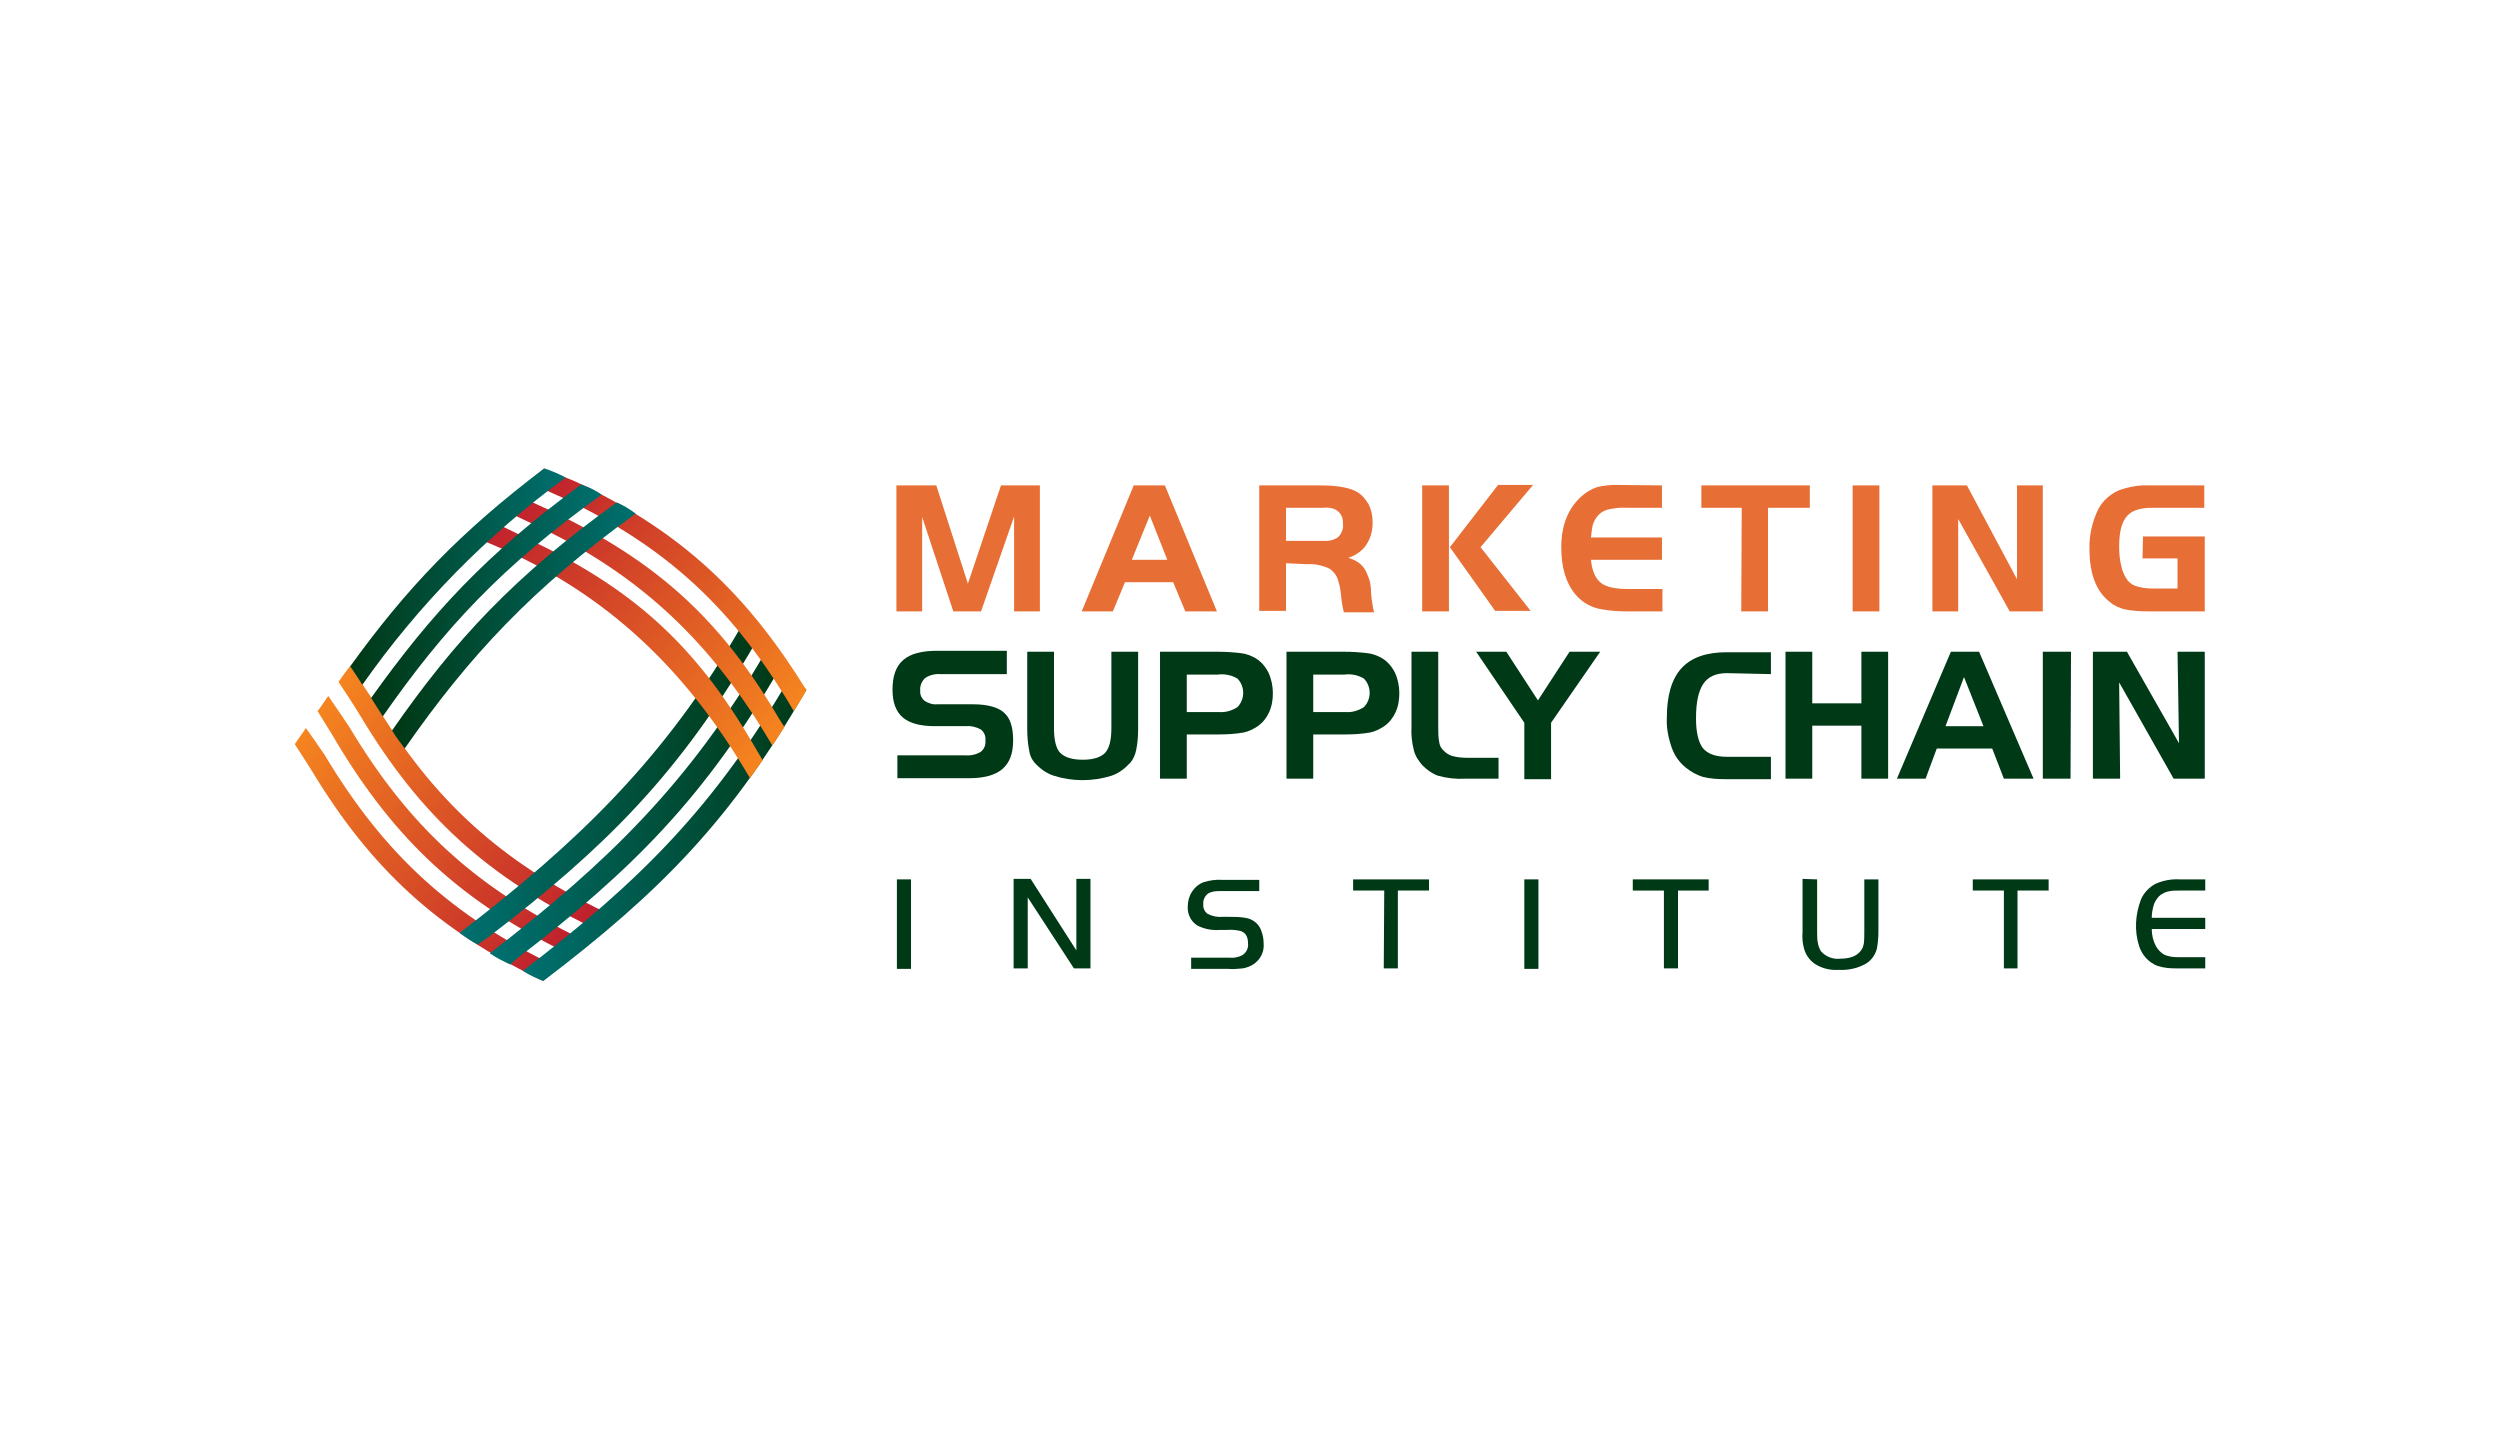 <?xml version="1.0" encoding="utf-8"?>
<!-- Generator: Adobe Illustrator 19.2.1, SVG Export Plug-In . SVG Version: 6.00 Build 0)  -->
<svg version="1.1" id="Layer_1" xmlns="http://www.w3.org/2000/svg" xmlns:xlink="http://www.w3.org/1999/xlink" x="0px" y="0px"
	 viewBox="0 0 514 298" style="enable-background:new 0 0 514 298;" xml:space="preserve">
<style type="text/css">
	.st0{fill:#003916;}
	.st1{fill:#E76E34;}
	.st2{fill:url(#SVGID_1_);}
	.st3{fill:url(#SVGID_2_);}
	.st4{fill:url(#SVGID_3_);}
	.st5{fill:url(#SVGID_4_);}
	.st6{fill:url(#SVGID_5_);}
	.st7{fill:url(#SVGID_6_);}
	.st8{fill:url(#SVGID_7_);}
	.st9{fill:url(#SVGID_8_);}
	.st10{fill:url(#SVGID_9_);}
	.st11{fill:url(#SVGID_10_);}
	.st12{fill:url(#SVGID_11_);}
	.st13{fill:url(#SVGID_12_);}
</style>
<path class="st0" d="M184.4,199.2v-18.4h2.9v18.4H184.4z"/>
<path class="st0" d="M211.3,184.5v14.6h-2.9v-18.4h3.5l9.4,14.7v-14.7h2.9v18.4h-3.4L211.3,184.5z"/>
<path class="st0" d="M244.9,199.2v-2.3h7.9c0.9,0.1,1.8-0.1,2.6-0.5c0.8-0.5,1.3-1.4,1.2-2.4c0-1.4-0.5-2.3-1.6-2.6
	c-0.9-0.2-1.9-0.3-2.8-0.2h-1.5c-1.6,0.1-3.1-0.2-4.5-0.9c-1.3-0.8-2.1-2.3-2-3.9c0-1.1,0.3-2.2,0.9-3.1c0.5-0.8,1.3-1.5,2.3-1.9
	c1.3-0.4,2.6-0.6,3.9-0.5h7.6v2.3h-7.6c-0.6,0-1.2,0-1.8,0.1c-0.4,0.1-0.8,0.2-1.1,0.4c-0.7,0.5-1.1,1.4-1,2.2
	c-0.1,0.8,0.3,1.6,0.9,2c1,0.5,2,0.7,3.1,0.6h1.1c1.2,0,2.3,0,3.5,0.2c1.5,0.2,2.8,1.2,3.3,2.6c0.3,0.8,0.5,1.7,0.5,2.6
	c0.2,1.9-0.8,3.7-2.5,4.6c-0.6,0.3-1.2,0.5-1.8,0.6c-1,0.1-2,0.2-3,0.1L244.9,199.2L244.9,199.2z"/>
<path class="st0" d="M284.6,183.1h-6.4v-2.3h15.6v2.3h-6.4v16h-2.9L284.6,183.1L284.6,183.1z"/>
<path class="st0" d="M313.4,199.2v-18.4h2.9v18.4H313.4z"/>
<path class="st0" d="M342.1,183.1h-6.4v-2.3h15.6v2.3H345v16h-2.9L342.1,183.1L342.1,183.1z"/>
<path class="st0" d="M373.6,180.8v10.9c0,0.8,0,1.6,0.2,2.4c0.1,0.5,0.3,1,0.6,1.5c1,1.1,2.5,1.7,4,1.5c2.1,0,3.5-0.6,4.3-1.8
	c0.3-0.4,0.4-0.8,0.5-1.3c0.1-0.8,0.1-1.7,0.1-2.5v-10.7h2.9v10.7c0,1.2-0.1,2.4-0.3,3.5c-0.4,1.6-1.5,2.9-3,3.5
	c-1.5,0.7-3.2,1-4.9,0.9c-1.5,0.1-3-0.2-4.3-0.9c-1.4-0.7-2.4-2-2.8-3.5c-0.3-1.1-0.4-2.2-0.3-3.4v-10.9L373.6,180.8L373.6,180.8z"
	/>
<path class="st0" d="M412,183.1h-6.4v-2.3h15.6v2.3h-6.4v16H412V183.1z"/>
<path class="st0" d="M453.4,180.8v2.3H448c-0.8,0-1.5,0-2.3,0.2c-0.5,0.1-1,0.4-1.5,0.7c-0.6,0.5-1,1.1-1.3,1.8
	c-0.3,0.9-0.5,1.9-0.5,2.9h11v2.3h-11c0,1.3,0.3,2.5,0.9,3.6c0.4,0.7,1,1.3,1.7,1.7c0.9,0.4,1.9,0.5,2.9,0.5h5.5v2.3h-6
	c-1.3,0-2.5-0.1-3.8-0.5c-1.8-0.7-3.2-2.2-3.8-4.1c-1-3.1-0.8-6.5,0.4-9.6c0.6-1.4,1.7-2.5,3-3.2c1.6-0.7,3.3-1,5-0.9L453.4,180.8
	L453.4,180.8z"/>
<path class="st0" d="M207,138.6h-13.6c-1.1-0.1-2.3,0.2-3.2,0.8c-0.7,0.7-1.1,1.6-1,2.6c-0.1,0.8,0.3,1.6,0.9,2.1
	c0.8,0.5,1.7,0.8,2.6,0.7h7.3c3,0,5.2,0.6,6.4,1.7c1.3,1.1,1.9,3,1.9,5.7c0,2.7-0.7,4.6-2.2,5.9c-1.5,1.3-3.8,1.9-6.9,1.9h-14.7
	v-4.7h13.8c1.1,0.1,2.3-0.1,3.3-0.7c0.7-0.5,1.1-1.4,1-2.3c0.1-0.9-0.2-1.7-0.9-2.3c-0.9-0.5-2-0.8-3-0.7h-6.5c-3,0-5.2-0.6-6.6-1.8
	s-2.1-3.1-2.1-5.7c0-2.8,0.7-4.8,2.2-6.1c1.5-1.3,3.8-1.9,7-1.9H207V138.6L207,138.6z"/>
<path class="st0" d="M216.7,134v15.7c0,2.4,0.4,4.2,1.3,5.1s2.4,1.4,4.6,1.4c2.2,0,3.7-0.5,4.6-1.4c0.9-1,1.3-2.7,1.3-5.1V134h5.5
	v15.8c0,1.5-0.1,3-0.4,4.4c-0.2,1-0.6,1.9-1.2,2.6c-1.1,1.2-2.4,2.2-3.9,2.7c-3.9,1.2-8,1.2-11.8,0c-1.6-0.5-2.9-1.5-4-2.7
	c-0.6-0.7-1-1.6-1.1-2.5c-0.3-1.5-0.4-3-0.4-4.5V134H216.7L216.7,134z"/>
<path class="st0" d="M238.5,134h11.9c1.6,0,3.2,0.1,4.8,0.3c1,0.1,2,0.5,2.9,1c1.2,0.7,2.1,1.8,2.7,3c0.6,1.3,0.9,2.8,0.9,4.2
	c0,1.4-0.2,2.7-0.8,4c-0.5,1.1-1.3,2.1-2.3,2.8c-0.9,0.6-1.9,1.1-2.9,1.3c-1.7,0.3-3.4,0.4-5.1,0.4H244v9.1h-5.5L238.5,134
	L238.5,134z M250.3,138.7H244v7.7h6.7c1.3,0.1,2.6-0.3,3.7-1c1.6-1.6,1.6-4.3,0-5.9C253.2,138.8,251.8,138.5,250.3,138.7
	L250.3,138.7z"/>
<path class="st0" d="M264.5,134h11.9c1.6,0,3.2,0.1,4.8,0.3c1,0.1,2,0.5,2.9,1c1.2,0.7,2.1,1.8,2.7,3c0.6,1.3,0.9,2.8,0.9,4.2
	c0,1.4-0.2,2.7-0.8,4c-0.5,1.1-1.3,2.1-2.3,2.8c-0.9,0.6-1.9,1.1-2.9,1.3c-1.7,0.3-3.4,0.4-5.1,0.4H270v9.1h-5.5L264.5,134
	L264.5,134z M276.4,138.7H270v7.7h6.7c1.3,0.1,2.6-0.3,3.7-1c1.6-1.6,1.6-4.3,0-5.9C279.2,138.8,277.8,138.5,276.4,138.7
	L276.4,138.7z"/>
<path class="st0" d="M301.2,160.1c-1.8,0.1-3.7-0.1-5.5-0.6c-1.2-0.4-2.3-1.2-3.2-2.1c-0.8-0.9-1.5-1.9-1.8-3.1
	c-0.4-1.6-0.6-3.2-0.5-4.8V134h5.5v15.4c0,1.1,0,2.2,0.2,3.2c0.1,0.6,0.3,1.1,0.7,1.5c0.5,0.6,1.2,1.1,1.9,1.3
	c1,0.3,2.1,0.4,3.1,0.4h6.5v4.3L301.2,160.1L301.2,160.1z"/>
<path class="st0" d="M303.5,134h6.2l6.5,10l6.5-10h6.3l-10.1,14.6v11.6h-5.5v-11.6L303.5,134z"/>
<path class="st0" d="M355.1,138.4c-2.3,0-3.9,0.7-4.9,2.2s-1.5,3.8-1.5,7.1c0,2.9,0.5,4.9,1.4,6.1c1,1.2,2.6,1.8,5,1.8h9v4.6h-9.3
	c-1.6,0-3.3-0.1-4.8-0.5c-1.2-0.4-2.3-1-3.3-1.8c-1.4-1.1-2.4-2.5-3-4.2c-0.7-2-1.1-4.1-1-6.1c0-4.6,1-8,3-10.2
	c2-2.2,5.1-3.3,9.3-3.3h9.1v4.5L355.1,138.4L355.1,138.4z"/>
<path class="st0" d="M372.6,134v10.6h10.1V134h5.5v26.1h-5.5v-10.9h-10.1v10.9h-5.5V134H372.6z"/>
<path class="st0" d="M401.1,134h5.8l11.2,26.1H412l-2.4-6.2h-11.4l-2.3,6.2H390L401.1,134z M403.8,139.2l-3.8,10.1h7.8L403.8,139.2z
	"/>
<path class="st0" d="M425.7,160.1H420V134h5.8L425.7,160.1L425.7,160.1z"/>
<path class="st0" d="M430.3,134h7l10.7,18.8l-0.3-18.8h5.6v26.1h-6.4l-11.2-19.8l0.2,19.8h-5.6L430.3,134L430.3,134z"/>
<path class="st1" d="M192.5,99.8l6.5,20.2l6.8-20.2h8v25.9h-5.3v-19.5l-6.8,19.5H196l-6.4-19.4v19.4h-5.3V99.8H192.5L192.5,99.8z"/>
<path class="st1" d="M222.4,125.7l10.7-25.9h6.4l10.7,25.9h-6.5l-2.5-6h-9.9l-2.5,6H222.4L222.4,125.7z M236.4,106l-3.7,9.1h7.3
	L236.4,106z"/>
<path class="st1" d="M264.4,115.8v9.8h-5.5V99.8h12.6c3.6,0,6.2,0.5,7.6,1.4c1,0.6,1.7,1.5,2.3,2.5c0.5,1,0.8,2.2,0.8,3.4
	c0.1,2.1-0.5,4.1-1.9,5.7c-0.9,0.9-1.9,1.5-3.1,1.9c0.8,0.2,1.6,0.6,2.3,1.1c0.6,0.5,1.1,1.1,1.4,1.8c0.3,0.6,0.5,1.2,0.7,1.8
	c0.2,0.8,0.3,1.7,0.3,2.6c0.1,1.3,0.3,2.6,0.6,3.9h-6.2c-0.3-1.2-0.5-2.4-0.6-3.7c-0.1-1.2-0.4-2.4-0.8-3.5c-0.4-0.8-1-1.5-1.8-1.9
	c-1.4-0.6-2.9-0.9-4.4-0.8L264.4,115.8L264.4,115.8z M264.4,111.2h7.7c1,0.1,1.9-0.1,2.8-0.6c0.9-0.7,1.4-1.9,1.2-3
	c0.1-1.3-0.6-2.5-1.9-3c-0.7-0.2-1.4-0.3-2.1-0.2h-7.7L264.4,111.2L264.4,111.2z"/>
<path class="st1" d="M297.9,99.8v25.9h-5.5V99.8H297.9z M298.1,112.5l9.9-12.8h7.2l-10.8,12.8l10.3,13.1h-7.3L298.1,112.5z"/>
<path class="st1" d="M341.7,99.8v4.6h-7.2c-1.4-0.1-2.8,0.1-4.1,0.4c-0.9,0.3-1.6,0.8-2.1,1.5c-0.4,0.5-0.6,1-0.8,1.5
	c-0.2,0.9-0.3,1.8-0.4,2.7h14.6v4.6h-14.6c0.2,2.2,0.9,3.8,2,4.7c1.1,0.9,3,1.3,5.7,1.3h7v4.6h-7.2c-1.7,0-3.4-0.1-5.1-0.4
	c-2.2-0.3-4.2-1.4-5.6-3.1c-2-2.4-2.9-5.6-2.9-9.7c0-4.5,1.4-8,4.2-10.5c0.9-0.8,1.9-1.4,3-1.8c1.4-0.4,2.9-0.5,4.3-0.5L341.7,99.8
	L341.7,99.8z"/>
<path class="st1" d="M358.1,104.4h-8.3v-4.6h22.3v4.6h-8.6v21.3h-5.5L358.1,104.4L358.1,104.4z"/>
<path class="st1" d="M380.9,125.7V99.8h5.5v25.9H380.9z"/>
<path class="st1" d="M402.6,106.7v19h-5.3V99.8h7.1l10.3,19.3V99.8h5.3v25.9h-6.8L402.6,106.7z"/>
<path class="st1" d="M440.6,110.3h12.7v15.4h-11.6c-1.6,0-3.2-0.1-4.8-0.4c-1.2-0.3-2.3-0.8-3.2-1.6c-2.7-2.1-4.1-5.7-4.1-10.8
	c-0.1-2.9,0.6-5.8,1.9-8.4c0.9-1.6,2.3-2.8,3.9-3.6c2.1-0.8,4.3-1.2,6.5-1.1h11.3v4.6h-10.7c-2.3,0-4,0.5-5,1.5
	c-1.2,1.2-1.8,3.3-1.8,6.4c0,1.4,0.1,2.9,0.5,4.3c0.2,1,0.7,2,1.3,2.8c0.5,0.6,1.2,1,2,1.2c1,0.3,2.1,0.4,3.2,0.4h5v-6.2h-7.2
	L440.6,110.3L440.6,110.3z"/>
<linearGradient id="SVGID_1_" gradientUnits="userSpaceOnUse" x1="316.411" y1="-0.358" x2="316.411" y2="-71.338" gradientTransform="matrix(0.674 -0.739 -0.739 -0.674 -154.243 387.117)">
	<stop  offset="1.000000e-02" style="stop-color:#F5841F"/>
	<stop  offset="1" style="stop-color:#BE1E2D"/>
</linearGradient>
<path class="st2" d="M111.5,201.6C90,191.2,76.3,178.7,64,158.3c-0.8-1.3-2.5-3.9-3.4-5.3c0.5-0.7,1.9-2.7,2.3-3.3
	c1.5,2.1,2.2,3.1,3.9,5.6c12.3,20.5,26,32.9,47.5,43.4L111.5,201.6L111.5,201.6L111.5,201.6z"/>
<linearGradient id="SVGID_2_" gradientUnits="userSpaceOnUse" x1="324.184" y1="0.567" x2="324.184" y2="-71.363" gradientTransform="matrix(0.674 -0.739 -0.739 -0.674 -154.243 387.117)">
	<stop  offset="1.000000e-02" style="stop-color:#F5841F"/>
	<stop  offset="1" style="stop-color:#BE1E2D"/>
</linearGradient>
<path class="st3" d="M116.7,196c-21.5-10.4-35.2-22.9-47.5-43.4c-0.4-0.8-3.2-5.2-3.9-6.4c0.6-0.7,1.7-2.5,2.2-3.1
	c1,1.4,3.8,5.6,4.4,6.5c12.3,20.5,26,32.9,47.5,43.4L116.7,196L116.7,196L116.7,196z"/>
<linearGradient id="SVGID_3_" gradientUnits="userSpaceOnUse" x1="331.636" y1="1.406" x2="331.636" y2="-71.344" gradientTransform="matrix(0.674 -0.739 -0.739 -0.674 -154.243 387.117)">
	<stop  offset="1.000000e-02" style="stop-color:#F5841F"/>
	<stop  offset="1" style="stop-color:#BE1E2D"/>
</linearGradient>
<path class="st4" d="M121.6,190.6c-21.5-10.4-35.2-22.9-47.5-43.4c-0.5-0.9-3.6-5.7-4.5-7c0.6-0.9,1.8-2.5,2.4-3.3
	c0.7,1.1,4.2,6.3,4.8,7.2c12.3,20.5,26,32.9,47.5,43.4L121.6,190.6L121.6,190.6L121.6,190.6z"/>
<linearGradient id="SVGID_4_" gradientUnits="userSpaceOnUse" x1="127.828" y1="134.366" x2="72.018" y2="134.366" gradientTransform="matrix(1 4.000000e-02 4.000000e-02 -1 31.89 300.76)">
	<stop  offset="1.000000e-02" style="stop-color:#003916"/>
	<stop  offset="1" style="stop-color:#007070"/>
</linearGradient>
<path class="st5" d="M111.7,201.7c24.3-18.5,38.7-33.2,54.1-59.9l-3.2-2.9c-15.4,26.7-30.9,42.2-55.1,60.7
	C109.2,200.7,110.3,201.1,111.7,201.7L111.7,201.7L111.7,201.7z"/>
<linearGradient id="SVGID_5_" gradientUnits="userSpaceOnUse" x1="122.348" y1="138.309" x2="65.138" y2="138.309" gradientTransform="matrix(1 4.000000e-02 4.000000e-02 -1 31.89 300.76)">
	<stop  offset="1.000000e-02" style="stop-color:#003916"/>
	<stop  offset="1" style="stop-color:#007070"/>
</linearGradient>
<path class="st6" d="M106,197.3c24.2-18.5,39.1-33.6,54.5-60.2l-3.2-2.9c-15.4,26.6-32.4,43.2-56.6,61.8c1.3,0.9,2.7,1.6,4.2,2.3
	L106,197.3z"/>
<linearGradient id="SVGID_6_" gradientUnits="userSpaceOnUse" x1="116.848" y1="142.456" x2="58.688" y2="142.456" gradientTransform="matrix(1 4.000000e-02 4.000000e-02 -1 31.89 300.76)">
	<stop  offset="1.000000e-02" style="stop-color:#003916"/>
	<stop  offset="1" style="stop-color:#007070"/>
</linearGradient>
<path class="st7" d="M100.5,192.6c24.3-18.6,39.3-33.7,54.8-60.4l-3.2-2.9c-15.5,26.7-33.3,43.9-57.6,62.5c1.2,0.9,2.4,1.7,3.7,2.4
	L100.5,192.6z"/>
<linearGradient id="SVGID_7_" gradientUnits="userSpaceOnUse" x1="395.939" y1="-72.189" x2="395.939" y2="-9.875046e-02" gradientTransform="matrix(0.674 -0.739 -0.739 -0.674 -154.243 387.117)">
	<stop  offset="1.000000e-02" style="stop-color:#F5841F"/>
	<stop  offset="1" style="stop-color:#BE1E2D"/>
</linearGradient>
<path class="st8" d="M165.8,141.9c-12.3-19.9-25.7-32.6-47.5-42.9c-1.6-0.7-5.3-2.1-6.5-2.6c-0.7,0.7-2.2,1.6-3.1,2.6
	c2.2,1.2,4.4,2.2,6.7,3.2c21.8,10.2,35.6,23.2,47.8,44C164.3,144.6,165.8,141.9,165.8,141.9z"/>
<linearGradient id="SVGID_8_" gradientUnits="userSpaceOnUse" x1="387.919" y1="-73.703" x2="387.919" y2="0.973" gradientTransform="matrix(0.674 -0.739 -0.739 -0.674 -154.243 387.117)">
	<stop  offset="1.000000e-02" style="stop-color:#F5841F"/>
	<stop  offset="1" style="stop-color:#BE1E2D"/>
</linearGradient>
<path class="st9" d="M160.2,147.8c-12.2-20.8-25.5-32.6-47.2-42.9c-1.8-0.8-6.2-2.9-7.4-3.3c-1.3,1.2-2.7,2.2-3.2,2.7
	c1.2,0.6,4.7,2.3,7.7,3.7c21.8,10.2,36.5,24.5,48.7,45.3c1.1-1.6,1.5-2.4,2.5-3.8L160.2,147.8z"/>
<linearGradient id="SVGID_9_" gradientUnits="userSpaceOnUse" x1="380.129" y1="-74.785" x2="380.129" y2="1.84" gradientTransform="matrix(0.674 -0.739 -0.739 -0.674 -154.243 387.117)">
	<stop  offset="1.000000e-02" style="stop-color:#F5841F"/>
	<stop  offset="1" style="stop-color:#BE1E2D"/>
</linearGradient>
<path class="st10" d="M154.8,152.9c-12.2-20.8-25.1-32.2-46.9-42.4c-1.3-0.7-8.1-4-8.2-3.8c-1.2,0.9-2.3,1.9-3.4,3
	c-0.2,0.2,6.3,2.8,8.7,3.9c21.8,10.2,37,25.6,49.2,46.4c1.2-1.7,1.6-2.3,2.6-3.7L154.8,152.9z"/>
<linearGradient id="SVGID_10_" gradientUnits="userSpaceOnUse" x1="33.928" y1="184.378" x2="76.598" y2="184.378" gradientTransform="matrix(1 4.000000e-02 4.000000e-02 -1 31.89 300.76)">
	<stop  offset="1.000000e-02" style="stop-color:#003916"/>
	<stop  offset="1" style="stop-color:#007070"/>
</linearGradient>
<path class="st11" d="M72,137c11.7-16.2,22.6-27.6,39.9-40.7c1.5,0.5,3,1.1,4.4,1.9C100.1,110,86,124.4,74.5,140.8
	C73.7,139.5,73,138.5,72,137z"/>
<linearGradient id="SVGID_11_" gradientUnits="userSpaceOnUse" x1="38.458" y1="179.769" x2="84.008" y2="179.769" gradientTransform="matrix(1 4.000000e-02 4.000000e-02 -1 31.89 300.76)">
	<stop  offset="1.000000e-02" style="stop-color:#003916"/>
	<stop  offset="1" style="stop-color:#007070"/>
</linearGradient>
<path class="st12" d="M76.3,143.5c12.5-17.5,23.7-29.6,43.2-43.9c1.5,0.5,2.9,1.2,4.2,2.1c-20.5,14.7-32.4,27.5-45,45.6
	C77.9,146,77.3,145.1,76.3,143.5z"/>
<linearGradient id="SVGID_12_" gradientUnits="userSpaceOnUse" x1="43.048" y1="174.815" x2="91.198" y2="174.815" gradientTransform="matrix(1 4.000000e-02 4.000000e-02 -1 31.89 300.76)">
	<stop  offset="1.000000e-02" style="stop-color:#003916"/>
	<stop  offset="1" style="stop-color:#007070"/>
</linearGradient>
<path class="st13" d="M80.6,150.2c13-18.7,25.2-31.8,46.2-46.9c1.4,0.6,2.7,1.4,3.9,2.3c-21.1,15.2-34.2,29.2-47.5,48.3
	C82.3,152.7,81.4,151.5,80.6,150.2z"/>
</svg>
